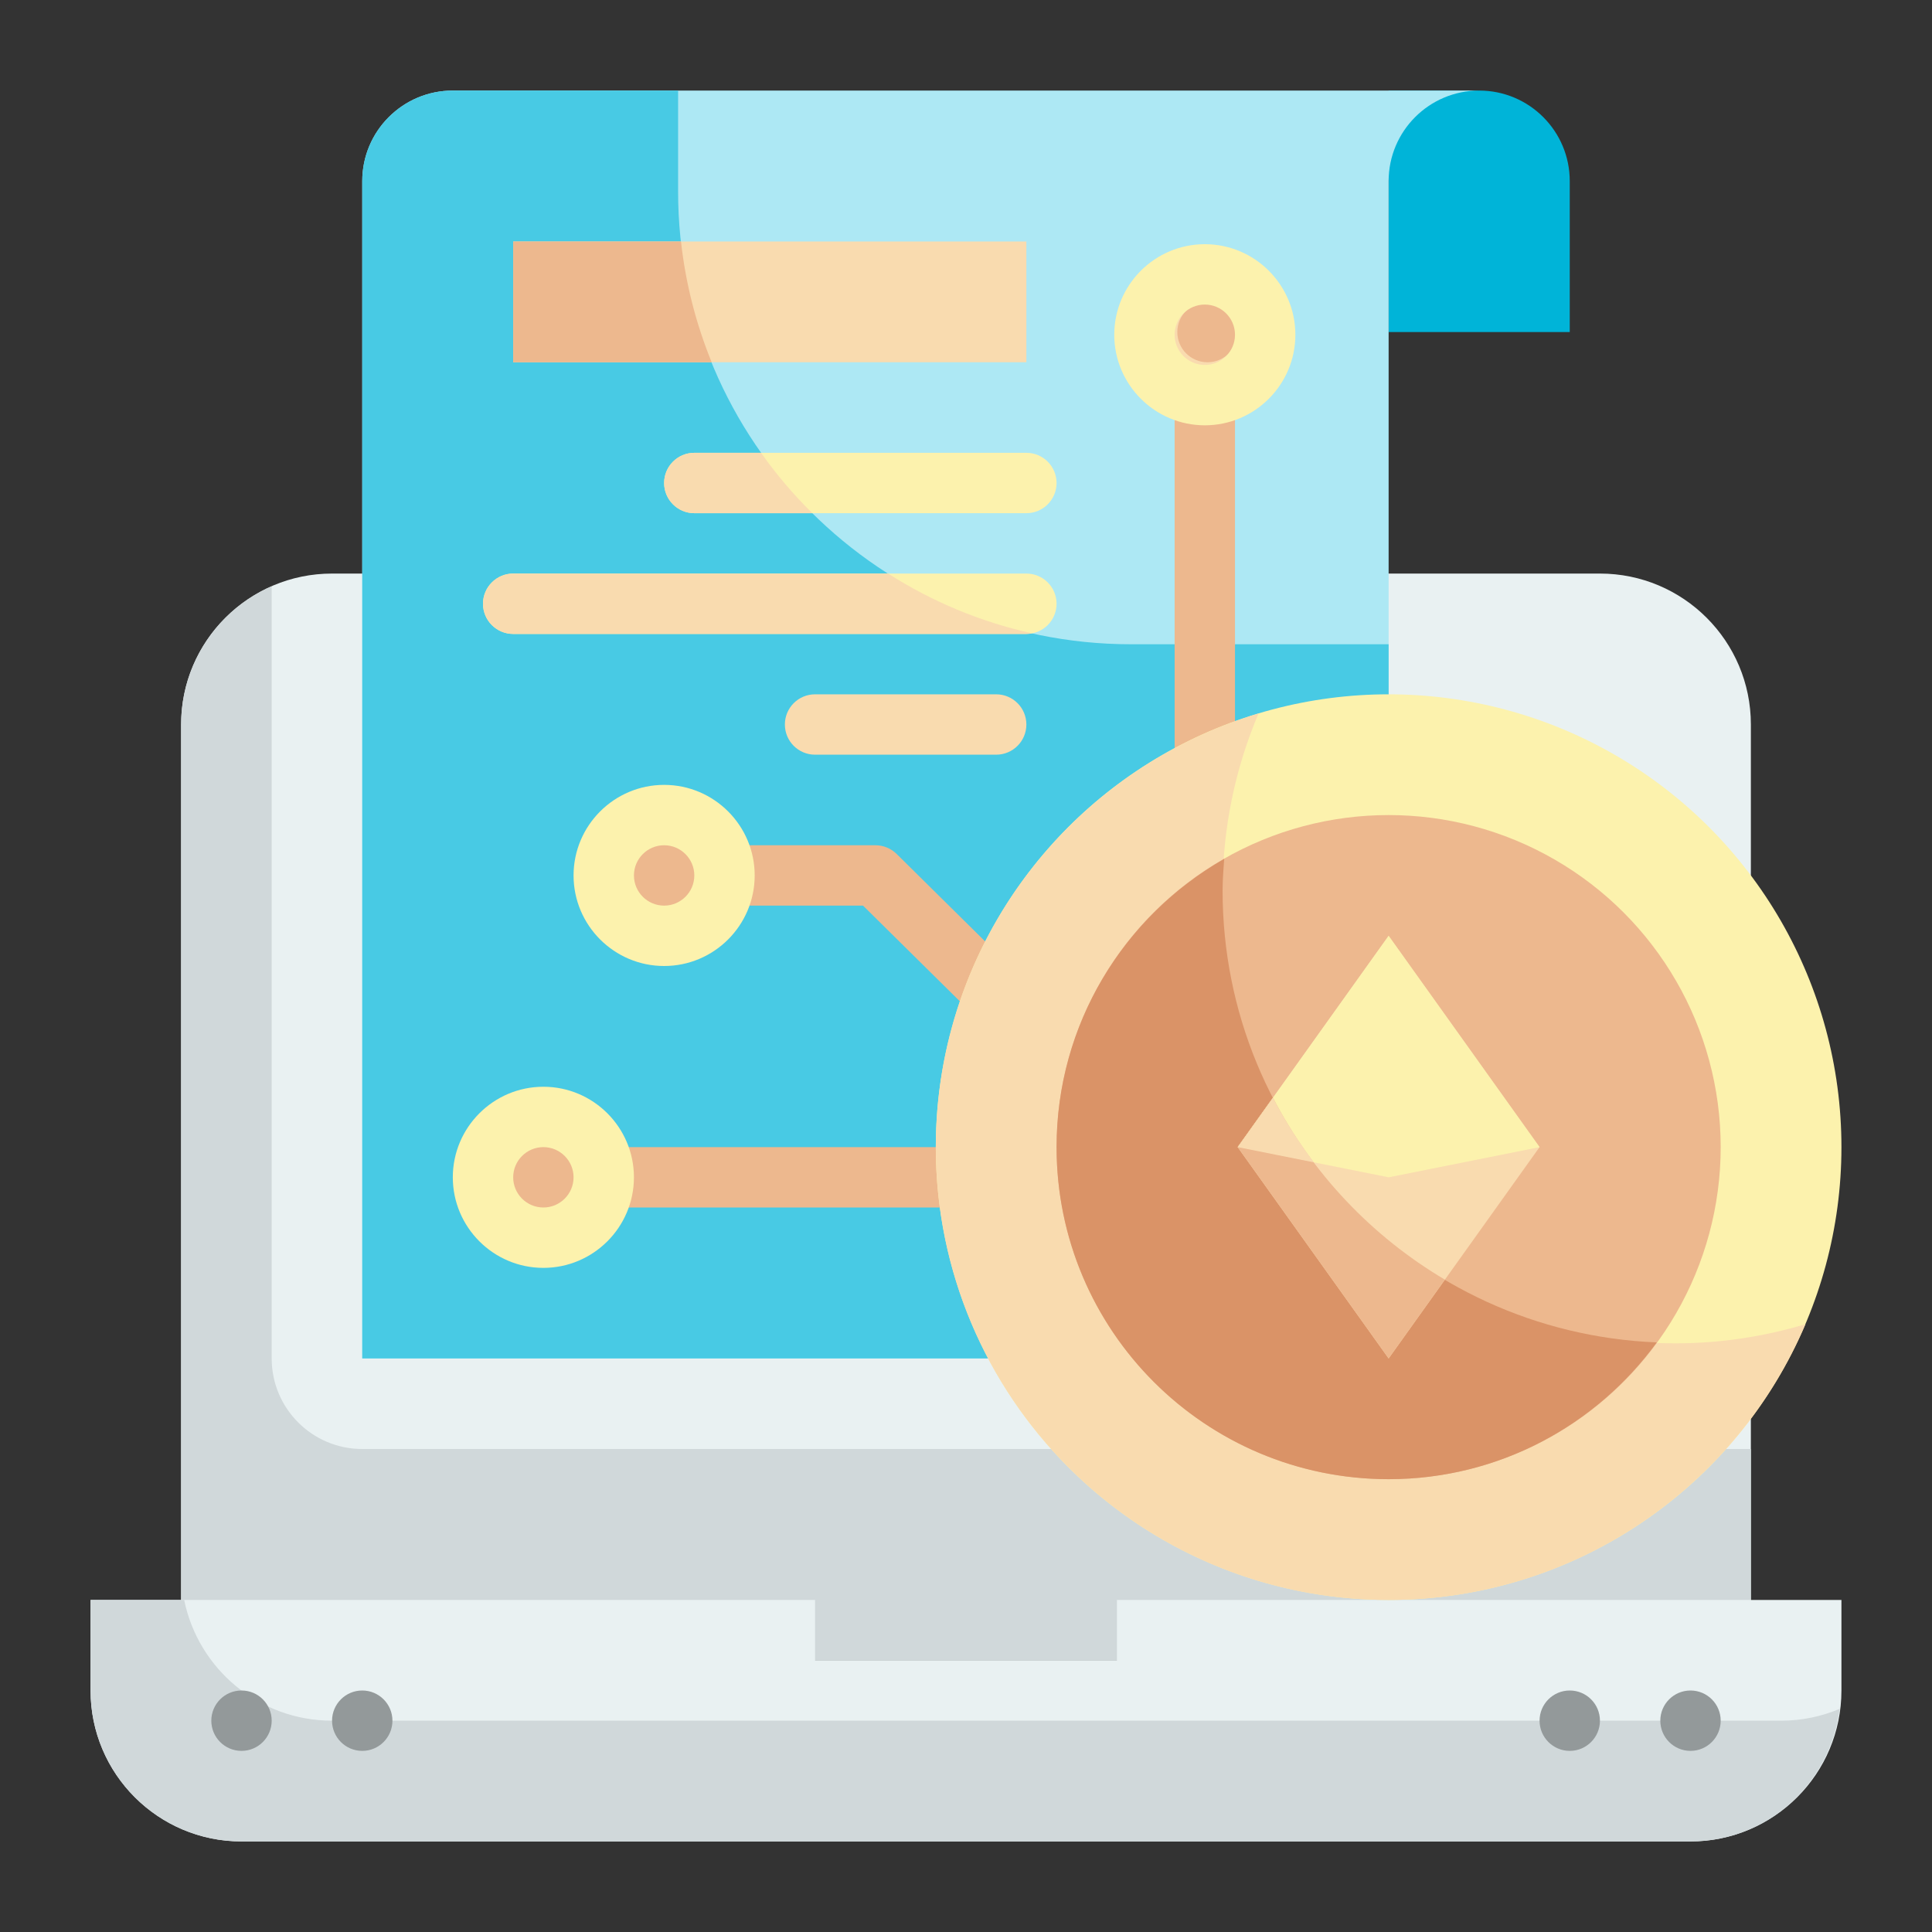 <svg id="Flat" height="512" viewBox="0 0 64 64" width="512" xmlns="http://www.w3.org/2000/svg"><rect x="0" y="0" width="64" height="64" fill="#333333" stroke="none"/><g id="Color_00000026852597198825578360000004511990360582323110_"><g><g><path d="m53 19h-42c-2.761 0-5 2.239-5 5v31h52v-31c0-2.761-2.239-5-5-5z" fill="#e9f1f2"/><path d="m12 48c-1.657 0-3-1.343-3-3v-25.578c-1.764.772-3 2.529-3 4.578v31h52v-7z" fill="#d0d8da"/><path d="m37 53v2h-10v-2h-24v3c0 2.761 2.239 5 5 5h48c2.761 0 5-2.239 5-5v-3z" fill="#e9f1f2"/><path d="m59 57h-48c-2.419 0-4.436-1.718-4.899-4h-3.101v3c0 2.761 2.239 5 5 5h48c2.553 0 4.635-1.92 4.939-4.391-.597.251-1.251.391-1.939.391z" fill="#d0d8da"/><g fill="#93999a"><circle cx="12" cy="57" r="1"/><circle cx="8" cy="57" r="1"/><circle cx="52" cy="57" r="1"/><circle cx="56" cy="57" r="1"/></g></g><g><path d="m46 11h6v-5c0-1.657-1.343-3-3-3h-3z" fill="#00b4d8"/><path d="m15 3c-1.657 0-3 1.343-3 3v39h34v-39c0-1.657 1.343-3 3-3z" fill="#ade8f4"/><path d="m37.463 21.342c-8.284 0-15-6.716-15-15v-3.342h-7.463c-1.657 0-3 1.343-3 3v39h34v-23.658z" fill="#48cae4"/><path d="m17 8h17v4h-17z" fill="#f9dbaf"/><circle cx="18" cy="39" fill="#edb88e" r="2"/><circle cx="22" cy="29" fill="#edb88e" r="2"/><circle cx="40" cy="11" fill="#f9dbaf" r="2"/><g fill="#edb88e"><path d="m22.559 8h-5.559v4h6.575c-.513-1.258-.862-2.599-1.016-4z"/><circle cx="40" cy="11" r="1"/><circle cx="22" cy="29" r="1"/><circle cx="18" cy="39" r="1"/><path d="m20 38h13v2h-13z"/><path d="m38.911 13.089h2v15.21h-2z"/><path d="m32.486 33.851-3.897-3.851h-4.589v-2h5c.263 0 .516.104.703.289l4.189 4.14z"/></g><path d="m34 17h-11c-.553 0-1-.448-1-1s.447-1 1-1h11c.553 0 1 .448 1 1s-.447 1-1 1z" fill="#fcf2ad"/><path d="m34 21h-17c-.553 0-1-.448-1-1s.447-1 1-1h17c.553 0 1 .448 1 1s-.447 1-1 1z" fill="#fcf2ad"/><path d="m33 25h-6c-.553 0-1-.448-1-1s.447-1 1-1h6c.553 0 1 .448 1 1s-.447 1-1 1z" fill="#f9dbaf"/><path d="m18 42c-1.654 0-3-1.346-3-3s1.346-3 3-3 3 1.346 3 3-1.346 3-3 3zm0-4c-.552 0-1 .449-1 1s.448 1 1 1 1-.449 1-1-.448-1-1-1z" fill="#fcf2ad"/><path d="m22 32c-1.654 0-3-1.346-3-3s1.346-3 3-3 3 1.346 3 3-1.346 3-3 3zm0-4c-.552 0-1 .449-1 1s.448 1 1 1 1-.449 1-1-.448-1-1-1z" fill="#fcf2ad"/><path d="m39.911 14.089c-1.654 0-3-1.346-3-3s1.346-3 3-3 3 1.346 3 3-1.346 3-3 3zm0-4c-.552 0-1 .449-1 1s.448 1 1 1 1-.449 1-1-.448-1-1-1z" fill="#fcf2ad"/><path d="m26.91 17h-3.91c-.55 0-1-.45-1-1s.45-1 1-1h2.21c.51.72 1.07 1.38 1.7 2z" fill="#f9dbaf"/><path d="m34.19 20.98c-.06.01-.12.02-.19.02h-17c-.55 0-1-.45-1-1s.45-1 1-1h12.42c1.44.92 3.05 1.6 4.77 1.98z" fill="#f9dbaf"/></g><g><g><circle cx="46" cy="38" fill="#fcf2ad" r="15"/><path d="m55.5 44.5c-8.284 0-15-6.716-15-15 0-2.081.425-4.063 1.191-5.865-6.183 1.852-10.691 7.579-10.691 14.365 0 8.284 6.716 15 15 15 6.203 0 11.525-3.766 13.809-9.135-1.366.409-2.81.635-4.309.635z" fill="#f9dbaf"/><circle cx="46" cy="38" fill="#edb88e" r="11"/><path d="m35 38c0 6.075 4.925 11 11 11 3.654 0 6.883-1.789 8.883-4.531-7.996-.326-14.383-6.893-14.383-14.969 0-.354.029-.701.053-1.049-3.314 1.895-5.553 5.458-5.553 9.549z" fill="#da9367"/><path d="m46 31 5 7-5 7-5-7z" fill="#f9dbaf"/><path d="m46 39 5-1-5-7-5 7z" fill="#fcf2ad"/><path d="m47.864 42.39c-2.42-1.432-4.4-3.521-5.696-6.026l-1.168 1.636 5 7z" fill="#edb88e"/><path d="m43.527 38.505c-.509-.674-.968-1.386-1.358-2.142l-1.169 1.637z" fill="#f9dbaf"/></g></g></g></g></svg>